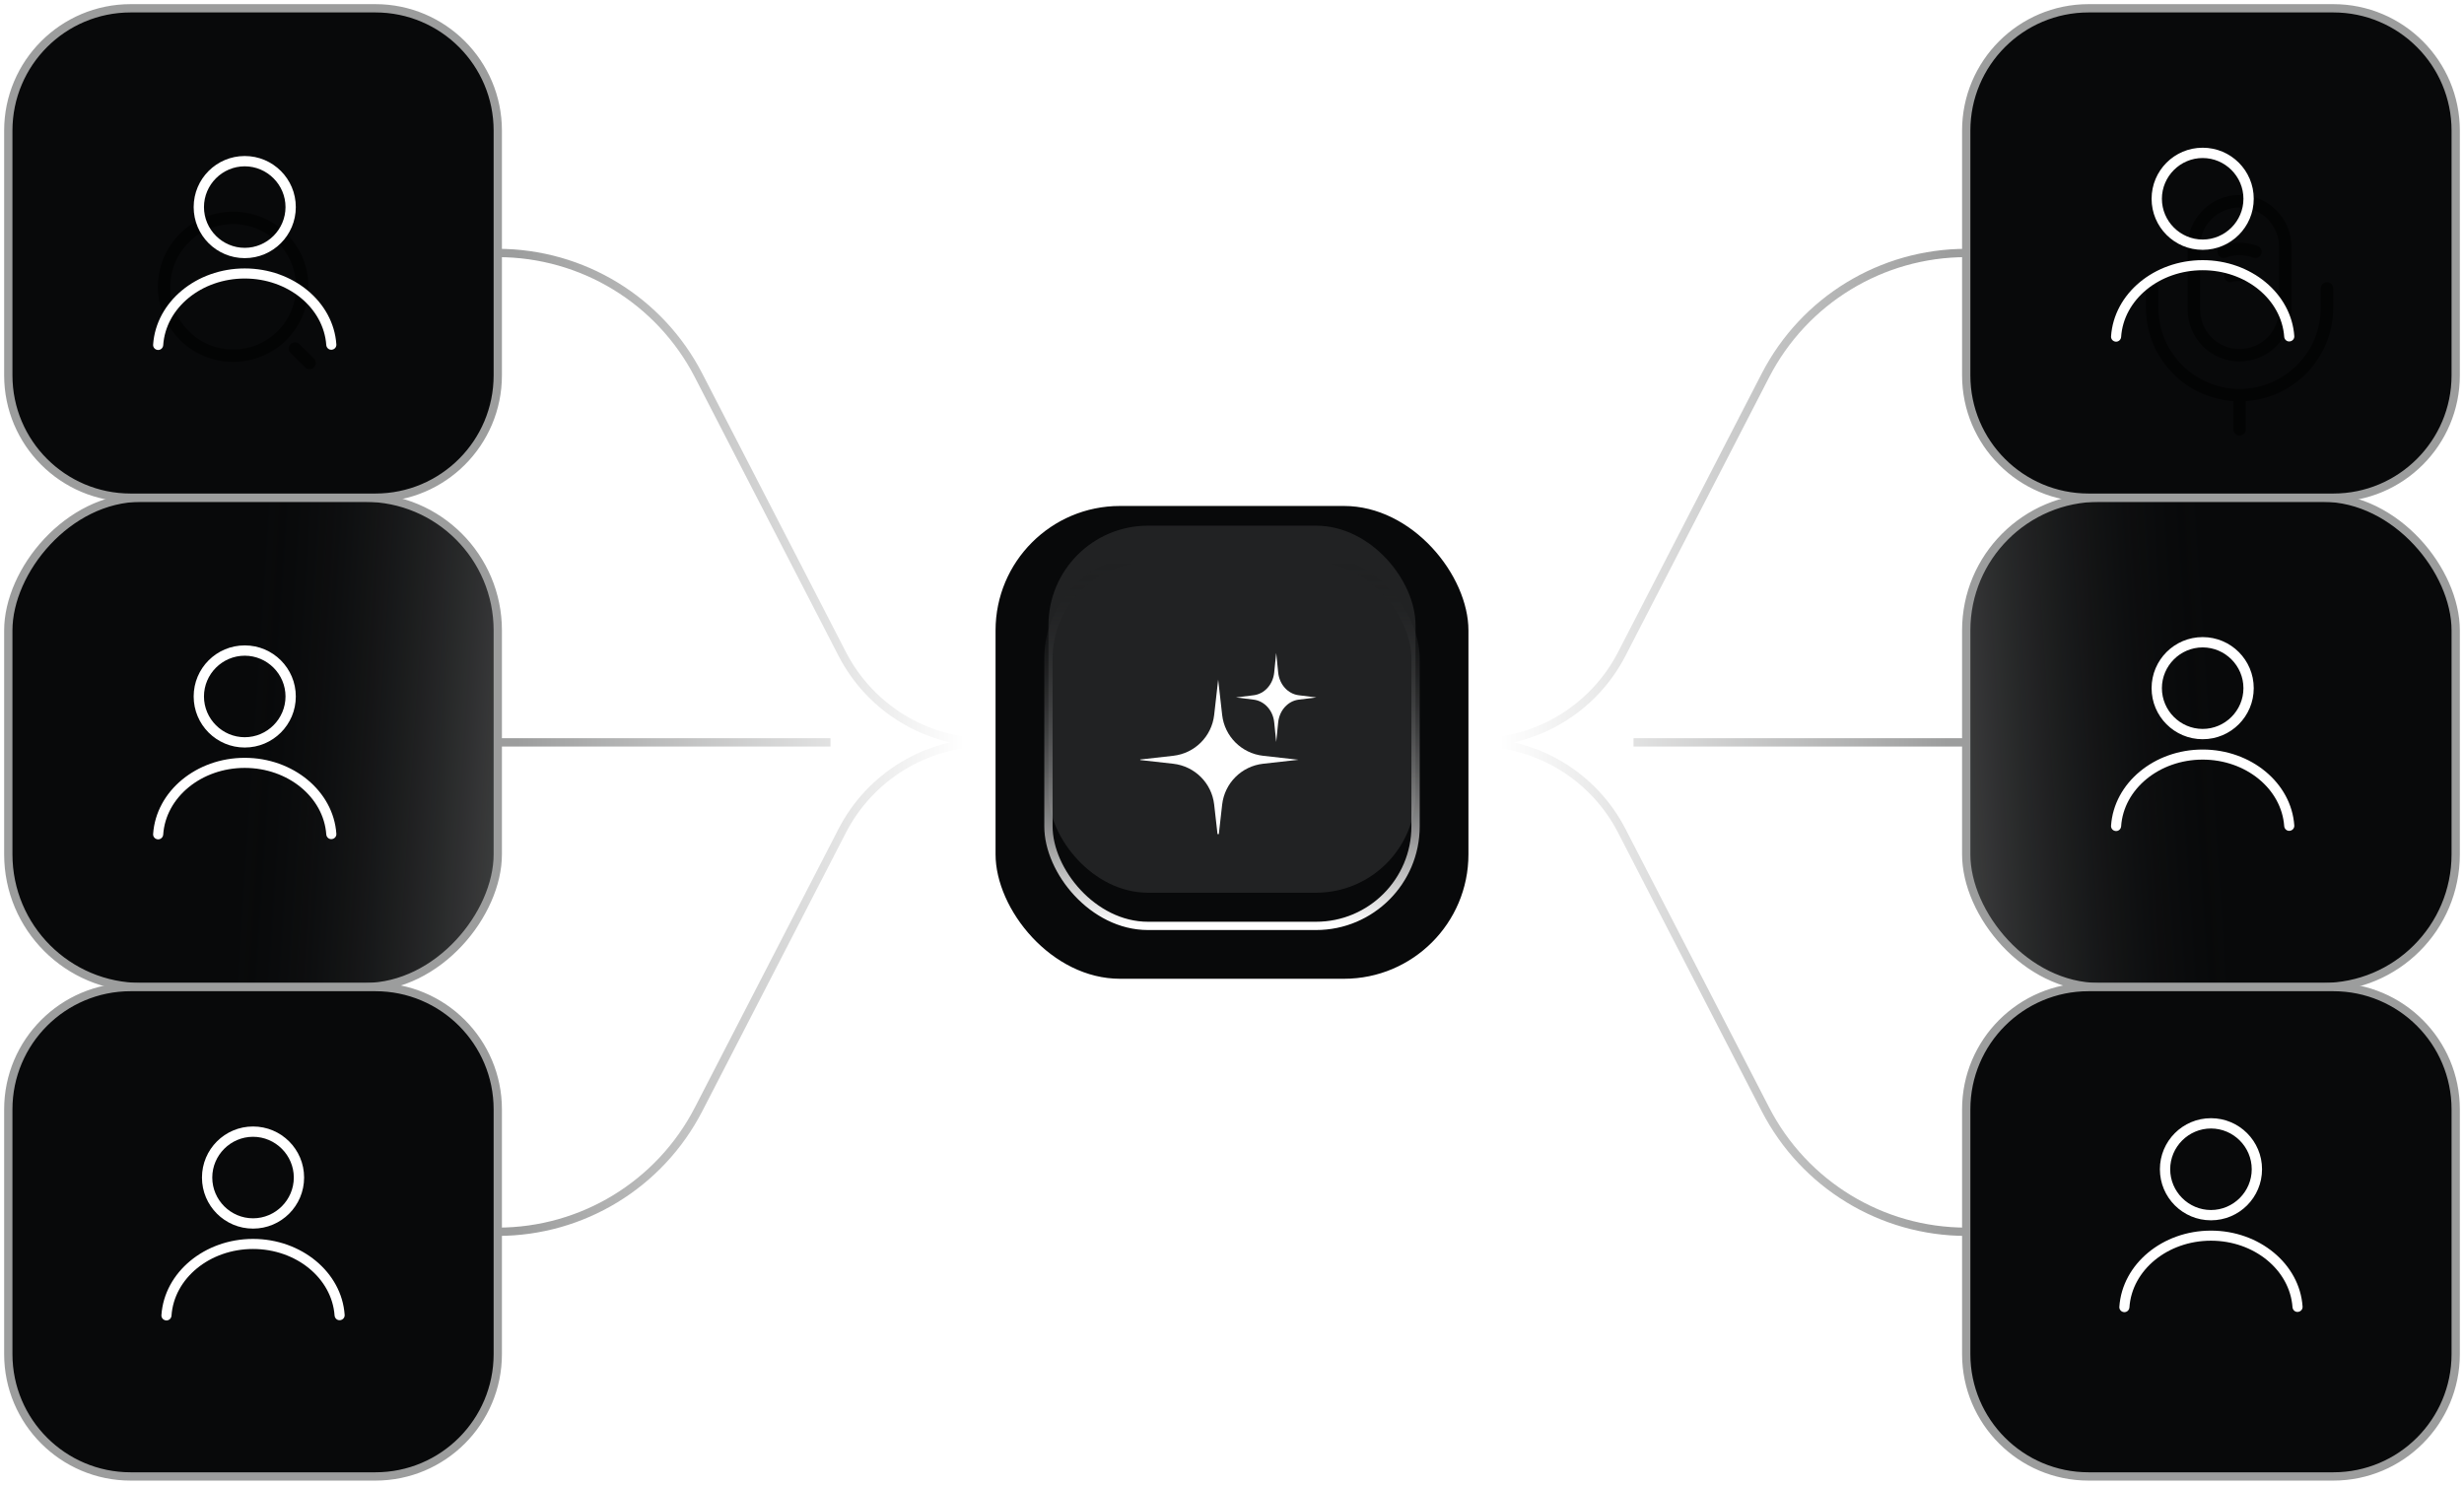 <svg width="297" height="179" viewBox="0 0 297 179" fill="none" xmlns="http://www.w3.org/2000/svg">
<rect width="59" height="59" rx="16" transform="matrix(-1 0 0 1 60 60)" fill="#08090A"/>
<rect width="59" height="59" rx="16" transform="matrix(-1 0 0 1 60 60)" fill="url(#paint0_linear_4002_3413)"/>
<rect width="59" height="59" rx="16" transform="matrix(-1 0 0 1 60 60)" stroke="#9C9D9D"/>
<rect x="237" y="60" width="59" height="59" rx="16" fill="#08090A"/>
<rect x="237" y="60" width="59" height="59" rx="16" fill="url(#paint1_linear_4002_3413)"/>
<rect x="237" y="60" width="59" height="59" rx="16" stroke="#9C9D9D"/>
<path d="M1 15.75C1 7.604 7.604 1 15.75 1H45.25C53.396 1 60 7.604 60 15.75V45.25C60 53.396 53.396 60 45.25 60H15.75C7.604 60 1 53.396 1 45.25V15.75Z" fill="#08090A"/>
<path d="M1 133.75C1 125.604 7.604 119 15.75 119H45.25C53.396 119 60 125.604 60 133.75V163.25C60 171.396 53.396 178 45.25 178H15.75C7.604 178 1 171.396 1 163.25V133.75Z" fill="#08090A"/>
<path d="M237 15.75C237 7.604 243.604 1 251.75 1H281.25C289.396 1 296 7.604 296 15.75V45.25C296 53.396 289.396 60 281.25 60H251.75C243.604 60 237 53.396 237 45.25V15.75Z" fill="#08090A"/>
<path d="M237 133.75C237 125.604 243.604 119 251.75 119H281.25C289.396 119 296 125.604 296 133.75V163.25C296 171.396 289.396 178 281.25 178H251.75C243.604 178 237 171.396 237 163.25V133.75Z" fill="#08090A"/>
<path d="M1 15.75C1 7.604 7.604 1 15.75 1H45.25C53.396 1 60 7.604 60 15.75V45.25C60 53.396 53.396 60 45.25 60H15.75C7.604 60 1 53.396 1 45.25V15.75Z" stroke="#9C9D9D"/>
<path d="M1 133.75C1 125.604 7.604 119 15.75 119H45.25C53.396 119 60 125.604 60 133.75V163.25C60 171.396 53.396 178 45.25 178H15.75C7.604 178 1 171.396 1 163.25V133.75Z" stroke="#9C9D9D"/>
<path d="M237 15.75C237 7.604 243.604 1 251.75 1H281.25C289.396 1 296 7.604 296 15.75V45.25C296 53.396 289.396 60 281.25 60H251.75C243.604 60 237 53.396 237 45.25V15.75Z" stroke="#9C9D9D"/>
<path d="M237 133.75C237 125.604 243.604 119 251.75 119H281.25C289.396 119 296 125.604 296 133.75V163.25C296 171.396 289.396 178 281.25 178H251.75C243.604 178 237 171.396 237 163.25V133.75Z" stroke="#9C9D9D"/>
<rect x="119" y="60" width="59" height="59" rx="16" fill="#08090A" stroke="white" stroke-width="2"/>
<g filter="url(#filter0_i_4002_3413)">
<rect x="126.375" y="67.375" width="44.25" height="44.25" rx="12" fill="#212223"/>
</g>
<rect x="126.375" y="67.375" width="44.25" height="44.25" rx="12" stroke="url(#paint2_linear_4002_3413)"/>
<g clip-path="url(#clip0_4002_3413)">
<path d="M146.833 81.934L147.314 86.192C147.605 88.782 149.654 90.824 152.251 91.117L156.519 91.597L152.251 92.077C149.654 92.368 147.608 94.412 147.314 97.002L146.833 101.26L146.351 97.002C146.06 94.412 144.011 92.37 141.415 92.077L137.146 91.597L141.415 91.117C144.011 90.826 146.058 88.782 146.351 86.192L146.833 81.934Z" fill="white"/>
<path d="M153.828 78.715L154.068 81.081C154.214 82.52 155.238 83.654 156.537 83.817L158.671 84.083L156.537 84.35C155.238 84.511 154.215 85.647 154.068 87.086L153.828 89.452L153.587 87.086C153.441 85.647 152.417 84.513 151.118 84.35L148.984 84.083L151.118 83.817C152.417 83.655 153.44 82.52 153.587 81.081L153.828 78.715Z" fill="white"/>
</g>
<path d="M237 30.5C226.809 30.5 217.472 36.191 212.802 45.249L195.477 78.848C192.104 85.39 185.36 89.5 178 89.5C185.36 89.5 192.104 93.61 195.477 100.152L212.802 133.751C217.472 142.809 226.809 148.5 237 148.5M196.898 89.5H237" stroke="url(#paint3_linear_4002_3413)"/>
<path d="M60 30.5C70.191 30.5 79.528 36.191 84.198 45.249L101.523 78.848C104.896 85.39 111.64 89.5 119 89.5C111.64 89.5 104.896 93.61 101.523 100.152L84.198 133.751C79.528 142.809 70.191 148.5 60 148.5M100.102 89.5H60" stroke="url(#paint4_linear_4002_3413)"/>
<path d="M37.31 43.762L35.557 42.012M28.108 42.887C29.201 42.887 30.284 42.672 31.294 42.254C32.304 41.836 33.222 41.224 33.995 40.452C34.768 39.68 35.382 38.764 35.8 37.755C36.219 36.747 36.434 35.666 36.434 34.574C36.434 33.483 36.219 32.402 35.8 31.393C35.382 30.385 34.768 29.468 33.995 28.696C33.222 27.924 32.304 27.312 31.294 26.895C30.284 26.477 29.201 26.262 28.108 26.262C25.899 26.262 23.782 27.137 22.22 28.696C20.659 30.255 19.781 32.37 19.781 34.574C19.781 36.779 20.659 38.893 22.22 40.452C23.782 42.011 25.899 42.887 28.108 42.887V42.887Z" stroke="black" stroke-opacity="0.57" stroke-width="1.5" stroke-linecap="round" stroke-linejoin="round"/>
<path d="M269.947 42.824C272.99 42.824 275.456 40.363 275.456 37.324V29.762C275.456 26.723 272.99 24.262 269.947 24.262C266.903 24.262 264.438 26.723 264.438 29.762V37.324C264.438 40.363 266.903 42.824 269.947 42.824Z" stroke="black" stroke-opacity="0.58" stroke-width="1.5" stroke-linecap="round" stroke-linejoin="round"/>
<path d="M259.412 34.779V37.117C259.412 42.919 264.136 47.636 269.948 47.636C275.761 47.636 280.485 42.919 280.485 37.117V34.779M268.034 30.352C269.274 29.898 270.623 29.898 271.863 30.352M268.847 33.267C269.577 33.075 270.334 33.075 271.064 33.267M269.948 47.636V51.761" stroke="black" stroke-opacity="0.58" stroke-width="1.5" stroke-linecap="round" stroke-linejoin="round"/>
<path d="M255.078 100.191C255.051 100.191 255.051 100.191 255.024 100.191C254.673 100.164 254.43 99.867 254.457 99.543C254.808 94.386 259.668 90.363 265.5 90.363C271.332 90.363 276.192 94.386 276.543 99.516C276.57 99.867 276.3 100.137 275.976 100.164C275.625 100.191 275.355 99.921 275.328 99.597C275.004 95.088 270.684 91.578 265.5 91.578C260.289 91.578 255.969 95.115 255.672 99.624C255.645 99.948 255.375 100.191 255.078 100.191Z" fill="white"/>
<path d="M265.5 89.121C262.098 89.121 259.344 86.367 259.344 82.965C259.344 79.563 262.098 76.809 265.5 76.809C268.902 76.809 271.656 79.563 271.656 82.965C271.656 86.367 268.902 89.121 265.5 89.121ZM265.5 78.051C262.8 78.051 260.586 80.265 260.586 82.965C260.586 85.665 262.8 87.879 265.5 87.879C268.2 87.879 270.414 85.665 270.414 82.965C270.414 80.265 268.2 78.051 265.5 78.051Z" fill="white"/>
<path d="M256.078 158.191C256.051 158.191 256.051 158.191 256.024 158.191C255.673 158.164 255.43 157.867 255.457 157.543C255.808 152.386 260.668 148.363 266.5 148.363C272.332 148.363 277.192 152.386 277.543 157.516C277.57 157.867 277.3 158.137 276.976 158.164C276.625 158.191 276.355 157.921 276.328 157.597C276.004 153.088 271.684 149.578 266.5 149.578C261.289 149.578 256.969 153.115 256.672 157.624C256.645 157.948 256.375 158.191 256.078 158.191Z" fill="white"/>
<path d="M266.5 147.121C263.098 147.121 260.344 144.367 260.344 140.965C260.344 137.563 263.098 134.809 266.5 134.809C269.902 134.809 272.656 137.563 272.656 140.965C272.656 144.367 269.902 147.121 266.5 147.121ZM266.5 136.051C263.8 136.051 261.586 138.265 261.586 140.965C261.586 143.665 263.8 145.879 266.5 145.879C269.2 145.879 271.414 143.665 271.414 140.965C271.414 138.265 269.2 136.051 266.5 136.051Z" fill="white"/>
<path d="M255.078 41.191C255.051 41.191 255.051 41.191 255.024 41.191C254.673 41.164 254.43 40.867 254.457 40.543C254.808 35.386 259.668 31.363 265.5 31.363C271.332 31.363 276.192 35.386 276.543 40.516C276.57 40.867 276.3 41.137 275.976 41.164C275.625 41.191 275.355 40.921 275.328 40.597C275.004 36.088 270.684 32.578 265.5 32.578C260.289 32.578 255.969 36.115 255.672 40.624C255.645 40.948 255.375 41.191 255.078 41.191Z" fill="white"/>
<path d="M265.5 30.121C262.098 30.121 259.344 27.367 259.344 23.965C259.344 20.563 262.098 17.809 265.5 17.809C268.902 17.809 271.656 20.563 271.656 23.965C271.656 27.367 268.902 30.121 265.5 30.121ZM265.5 19.051C262.8 19.051 260.586 21.265 260.586 23.965C260.586 26.665 262.8 28.879 265.5 28.879C268.2 28.879 270.414 26.665 270.414 23.965C270.414 21.265 268.2 19.051 265.5 19.051Z" fill="white"/>
<path d="M19.078 101.191C19.051 101.191 19.051 101.191 19.024 101.191C18.673 101.164 18.43 100.867 18.457 100.543C18.808 95.386 23.668 91.363 29.5 91.363C35.332 91.363 40.192 95.386 40.543 100.516C40.57 100.867 40.3 101.137 39.976 101.164C39.625 101.191 39.355 100.921 39.328 100.597C39.004 96.088 34.684 92.578 29.5 92.578C24.289 92.578 19.969 96.115 19.672 100.624C19.645 100.948 19.375 101.191 19.078 101.191Z" fill="white"/>
<path d="M29.5 90.121C26.098 90.121 23.344 87.367 23.344 83.965C23.344 80.563 26.098 77.809 29.5 77.809C32.902 77.809 35.656 80.563 35.656 83.965C35.656 87.367 32.902 90.121 29.5 90.121ZM29.5 79.051C26.8 79.051 24.586 81.265 24.586 83.965C24.586 86.665 26.8 88.879 29.5 88.879C32.2 88.879 34.414 86.665 34.414 83.965C34.414 81.265 32.2 79.051 29.5 79.051Z" fill="white"/>
<path d="M20.078 159.191C20.051 159.191 20.051 159.191 20.024 159.191C19.673 159.164 19.43 158.867 19.457 158.543C19.808 153.386 24.668 149.363 30.5 149.363C36.332 149.363 41.192 153.386 41.543 158.516C41.57 158.867 41.3 159.137 40.976 159.164C40.625 159.191 40.355 158.921 40.328 158.597C40.004 154.088 35.684 150.578 30.5 150.578C25.289 150.578 20.969 154.115 20.672 158.624C20.645 158.948 20.375 159.191 20.078 159.191Z" fill="white"/>
<path d="M30.5 148.121C27.098 148.121 24.344 145.367 24.344 141.965C24.344 138.563 27.098 135.809 30.5 135.809C33.902 135.809 36.656 138.563 36.656 141.965C36.656 145.367 33.902 148.121 30.5 148.121ZM30.5 137.051C27.8 137.051 25.586 139.265 25.586 141.965C25.586 144.665 27.8 146.879 30.5 146.879C33.2 146.879 35.414 144.665 35.414 141.965C35.414 139.265 33.2 137.051 30.5 137.051Z" fill="white"/>
<path d="M19.078 42.191C19.051 42.191 19.051 42.191 19.024 42.191C18.673 42.164 18.43 41.867 18.457 41.543C18.808 36.386 23.668 32.363 29.5 32.363C35.332 32.363 40.192 36.386 40.543 41.516C40.57 41.867 40.3 42.137 39.976 42.164C39.625 42.191 39.355 41.921 39.328 41.597C39.004 37.088 34.684 33.578 29.5 33.578C24.289 33.578 19.969 37.115 19.672 41.624C19.645 41.948 19.375 42.191 19.078 42.191Z" fill="white"/>
<path d="M29.5 31.121C26.098 31.121 23.344 28.367 23.344 24.965C23.344 21.563 26.098 18.809 29.5 18.809C32.902 18.809 35.656 21.563 35.656 24.965C35.656 28.367 32.902 31.121 29.5 31.121ZM29.5 20.051C26.8 20.051 24.586 22.265 24.586 24.965C24.586 27.665 26.8 29.879 29.5 29.879C32.2 29.879 34.414 27.665 34.414 24.965C34.414 22.265 32.2 20.051 29.5 20.051Z" fill="white"/>
<defs>
<filter id="filter0_i_4002_3413" x="125.875" y="62.875" width="45.25" height="49.25" filterUnits="userSpaceOnUse" color-interpolation-filters="sRGB">
<feFlood flood-opacity="0" result="BackgroundImageFix"/>
<feBlend mode="normal" in="SourceGraphic" in2="BackgroundImageFix" result="shape"/>
<feColorMatrix in="SourceAlpha" type="matrix" values="0 0 0 0 0 0 0 0 0 0 0 0 0 0 0 0 0 0 127 0" result="hardAlpha"/>
<feOffset dy="-4"/>
<feGaussianBlur stdDeviation="6.75"/>
<feComposite in2="hardAlpha" operator="arithmetic" k2="-1" k3="1"/>
<feColorMatrix type="matrix" values="0 0 0 0 1 0 0 0 0 1 0 0 0 0 1 0 0 0 0.25 0"/>
<feBlend mode="normal" in2="shape" result="effect1_innerShadow_4002_3413"/>
</filter>
<linearGradient id="paint0_linear_4002_3413" x1="31.344" y1="29.5" x2="-22.72" y2="33.093" gradientUnits="userSpaceOnUse">
<stop stop-color="#08090A" stop-opacity="0"/>
<stop offset="1" stop-color="#9C9D9D"/>
</linearGradient>
<linearGradient id="paint1_linear_4002_3413" x1="268.344" y1="89.5" x2="214.28" y2="93.093" gradientUnits="userSpaceOnUse">
<stop stop-color="#08090A" stop-opacity="0"/>
<stop offset="1" stop-color="#9C9D9D"/>
</linearGradient>
<linearGradient id="paint2_linear_4002_3413" x1="148.5" y1="67.375" x2="148.5" y2="111.625" gradientUnits="userSpaceOnUse">
<stop stop-color="#08090A" stop-opacity="0"/>
<stop offset="1" stop-color="white"/>
</linearGradient>
<linearGradient id="paint3_linear_4002_3413" x1="234.695" y1="89.5" x2="180.766" y2="89.5" gradientUnits="userSpaceOnUse">
<stop stop-color="#9C9D9D"/>
<stop offset="1" stop-color="white"/>
</linearGradient>
<linearGradient id="paint4_linear_4002_3413" x1="62.305" y1="89.5" x2="116.234" y2="89.5" gradientUnits="userSpaceOnUse">
<stop stop-color="#9C9D9D"/>
<stop offset="1" stop-color="white"/>
</linearGradient>
<clipPath id="clip0_4002_3413">
<rect width="22.125" height="22.125" fill="white" transform="translate(137.438 78.438)"/>
</clipPath>
</defs>
</svg>
